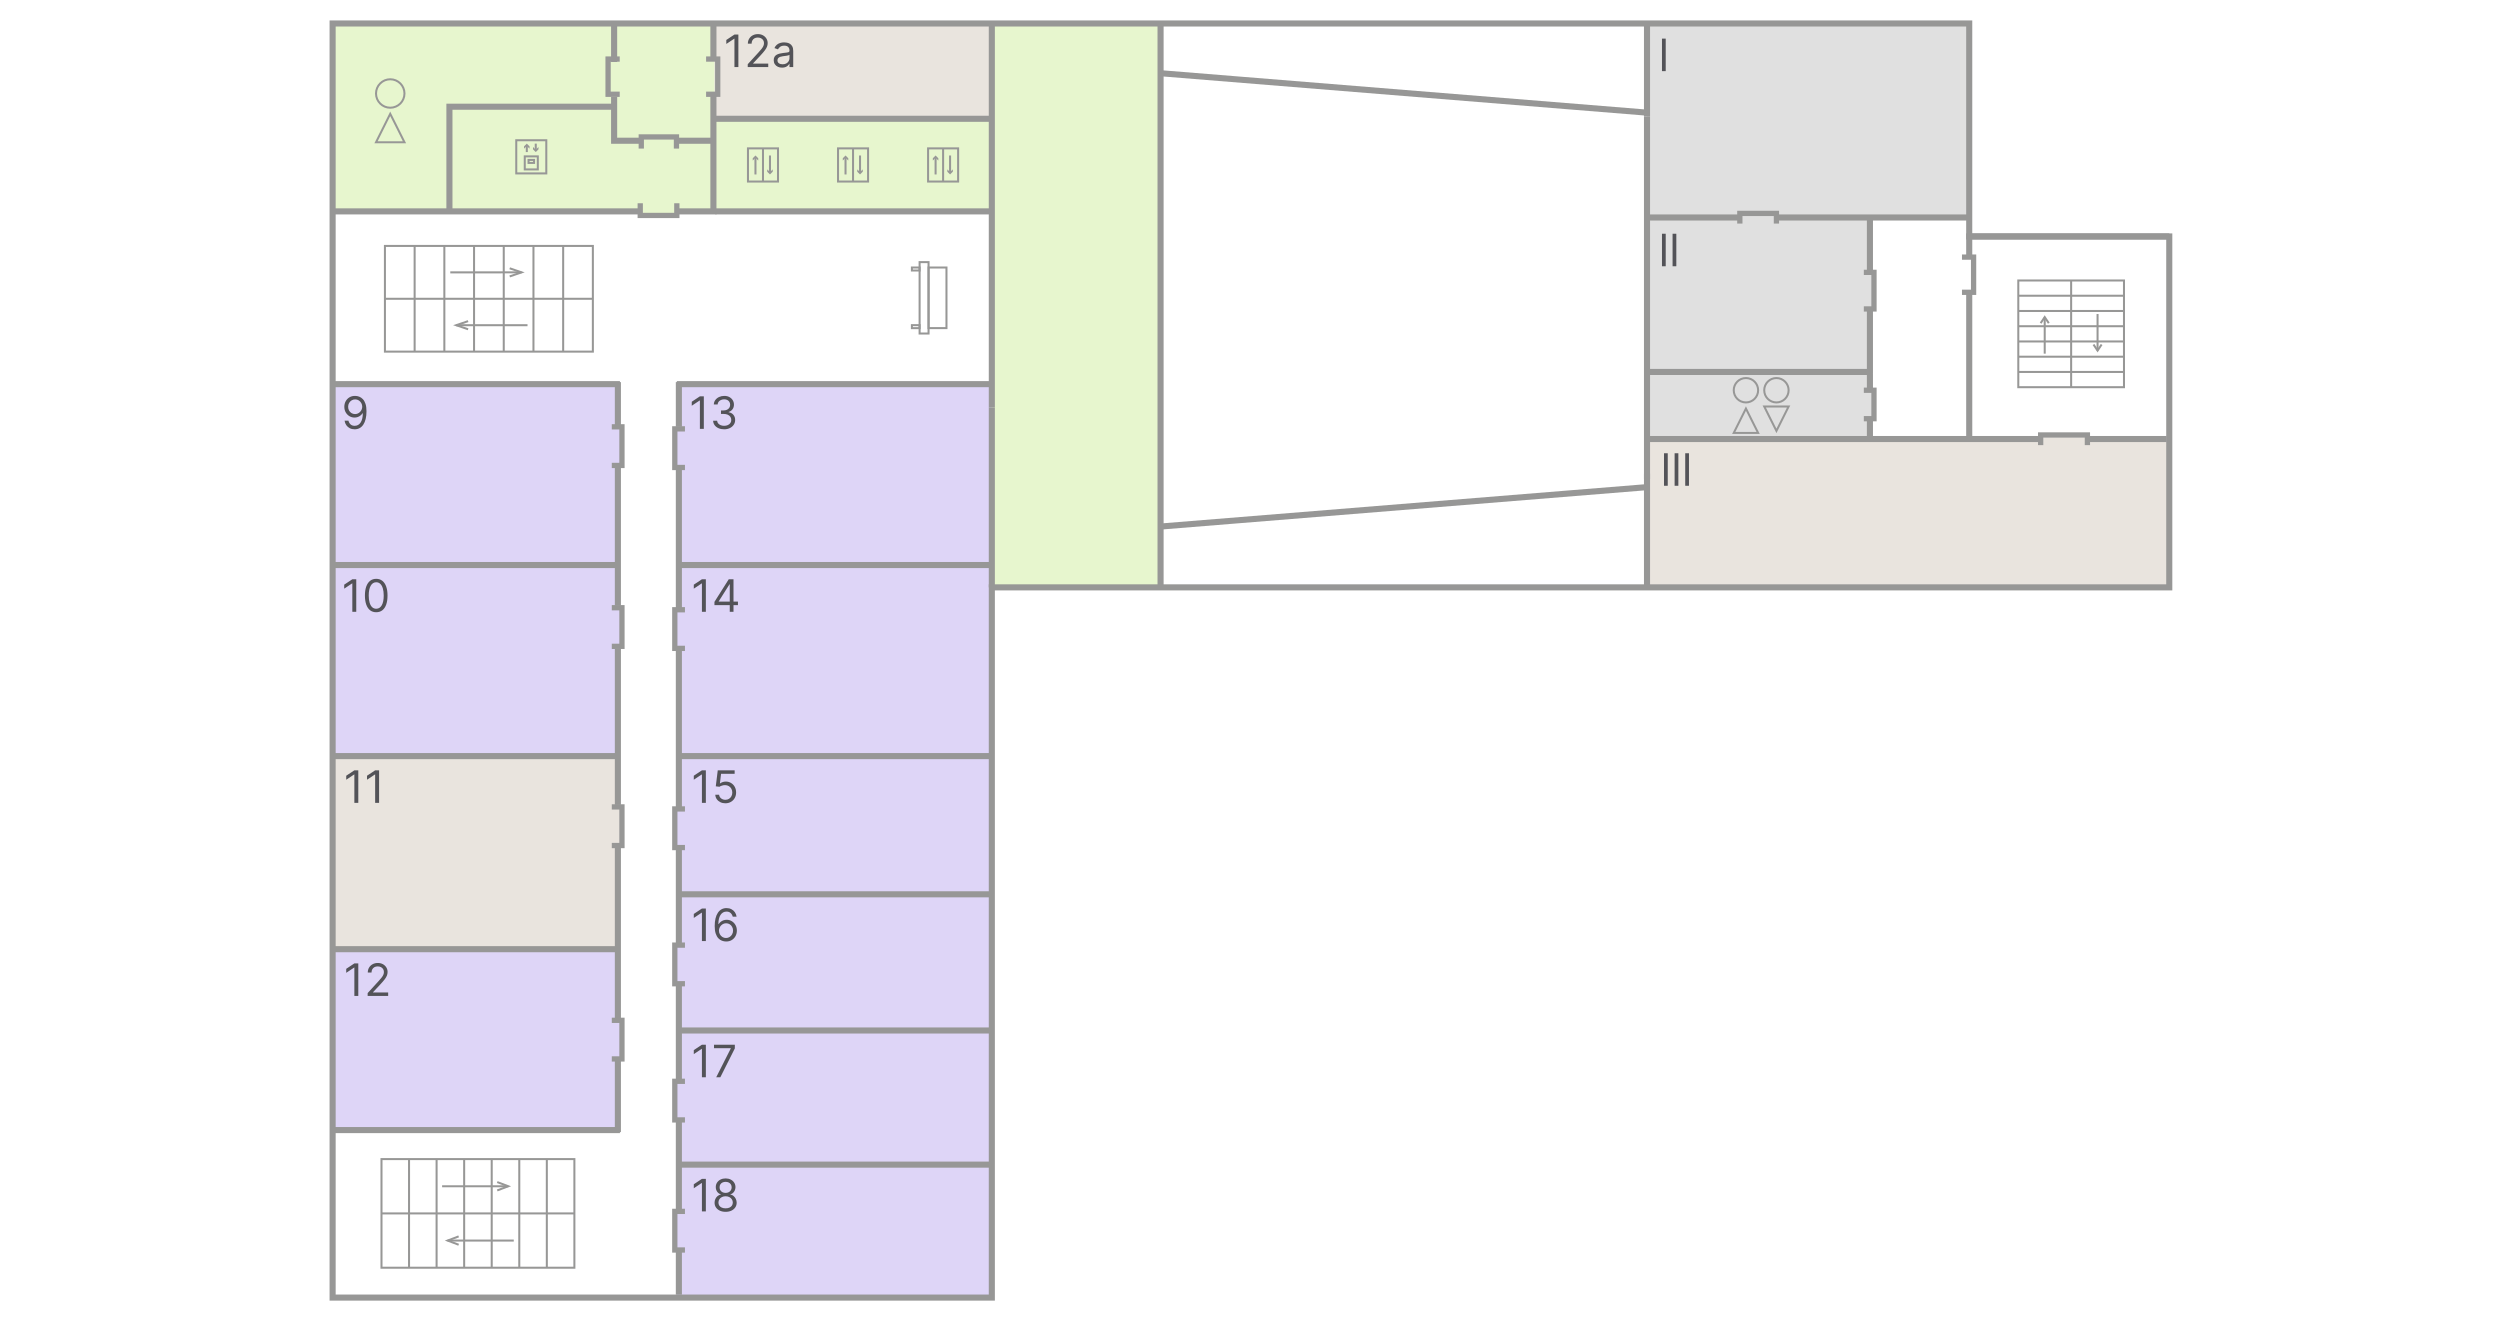<svg width="1230" height="650" viewBox="0 0 1230 650" fill="none" xmlns="http://www.w3.org/2000/svg">
<rect width="1230" height="650" fill="white"/>
<g clip-path="url(#clip0_0_1)">
<path d="M1230 0H0V650H1230V0Z" fill="white"/>
<mask id="mask0_0_1" style="mask-type:luminance" maskUnits="userSpaceOnUse" x="0" y="0" width="1230" height="650">
<path d="M1230 0H0V650H1230V0Z" fill="white"/>
</mask>
<g mask="url(#mask0_0_1)">
<path d="M1230 0H0V650H1230V0Z" fill="white"/>
<path opacity="0.7" d="M487.978 11.555H163.648V104.915H487.978V11.555Z" fill="#DDF2B9"/>
<path opacity="0.7" d="M571 12H488V289H571V12Z" fill="#DDF2B9"/>
<path d="M382.78 73H368V89.32H382.78V73Z" stroke="#979796" stroke-miterlimit="10"/>
<path d="M375.391 73V89.33" stroke="#979796" stroke-miterlimit="10"/>
<path d="M371.688 77.422V85.832" stroke="#979796" stroke-miterlimit="10"/>
<path d="M370.344 79.01L371.694 77.65L373.054 79.01V77.86L371.694 76.5L370.344 77.86V79.01Z" fill="#979796"/>
<path d="M378.828 84.91V76.5" stroke="#979796" stroke-miterlimit="10"/>
<path d="M380.179 83.32L378.829 84.68L377.469 83.32V84.47L378.829 85.83L380.179 84.47V83.32Z" fill="#979796"/>
<path d="M427.092 73H412.312V89.32H427.092V73Z" stroke="#979796" stroke-miterlimit="10"/>
<path d="M419.695 73V89.33" stroke="#979796" stroke-miterlimit="10"/>
<path d="M416 77.422V85.832" stroke="#979796" stroke-miterlimit="10"/>
<path d="M414.648 79.01L415.998 77.65L417.358 79.01V77.86L415.998 76.5L414.648 77.86V79.01Z" fill="#979796"/>
<path d="M423.141 84.91V76.5" stroke="#979796" stroke-miterlimit="10"/>
<path d="M424.483 83.32L423.133 84.68L421.773 83.32V84.47L423.133 85.83L424.483 84.47V83.32Z" fill="#979796"/>
<path d="M471.397 73H456.617V89.32H471.397V73Z" stroke="#979796" stroke-miterlimit="10"/>
<path d="M464.008 73V89.33" stroke="#979796" stroke-miterlimit="10"/>
<path d="M460.312 77.422V85.832" stroke="#979796" stroke-miterlimit="10"/>
<path d="M458.953 79.01L460.303 77.65L461.663 79.01V77.86L460.303 76.5L458.953 77.86V79.01Z" fill="#979796"/>
<path d="M467.438 84.91V76.5" stroke="#979796" stroke-miterlimit="10"/>
<path d="M468.796 83.32L467.436 84.68L466.086 83.32V84.47L467.436 85.83L468.796 84.47V83.32Z" fill="#979796"/>
<path d="M1067 215H810V289H1067V215Z" fill="#E9E4DE"/>
<path opacity="0.3" d="M921 106H810V215H921V106Z" fill="#979796"/>
<path opacity="0.3" d="M968.858 11.562H810.328V106.013H968.858V11.562Z" fill="#979796"/>
<path d="M487.979 11.008H351.469V58.458H487.979V11.008Z" fill="#E9E4DE"/>
<path opacity="0.7" d="M305 188H164V372H305V188Z" fill="#D1C4F4"/>
<path opacity="0.7" d="M488 188H333V638H488V188Z" fill="#D1C4F4"/>
<path d="M305 373H164V466H305V373Z" fill="#E9E4DE"/>
<path opacity="0.7" d="M305 468H164V556H305V468Z" fill="#D1C4F4"/>
<path d="M192 53C195.866 53 199 49.867 199 46C199 42.134 195.866 39 192 39C188.134 39 185 42.134 185 46C185 49.867 188.134 53 192 53Z" stroke="#979796" stroke-miterlimit="10"/>
<path d="M191.99 56L195.505 63L199 70H191.99H185L188.495 63L191.99 56Z" stroke="#979796" stroke-miterlimit="10"/>
<path d="M859 198C862.312 198 865 195.315 865 192C865 188.688 862.312 186 859 186C855.685 186 853 188.688 853 192C853 195.315 855.685 198 859 198Z" stroke="#979796" stroke-miterlimit="10"/>
<path d="M859 201L861.991 207L865 213H859H853L856.009 207L859 201Z" stroke="#979796" stroke-miterlimit="10"/>
<path d="M874 198C877.315 198 880 195.315 880 192C880 188.688 877.315 186 874 186C870.688 186 868 188.688 868 192C868 195.315 870.688 198 874 198Z" stroke="#979796" stroke-miterlimit="10"/>
<path d="M874.009 212L870.996 206L868 200H874.009H880L877.004 206L874.009 212Z" stroke="#979796" stroke-miterlimit="10"/>
<path d="M268.78 69H254V85.32H268.78V69Z" stroke="#979796" stroke-miterlimit="10"/>
<path d="M259.188 71.57V74.82" stroke="#979796" stroke-miterlimit="10"/>
<path d="M257.828 73.164L259.188 71.814L260.538 73.164V72.014L259.188 70.664L257.828 72.014V73.164Z" fill="#979796"/>
<path d="M263.594 73.914V70.664" stroke="#979796" stroke-miterlimit="10"/>
<path d="M264.944 72.32L263.584 73.67L262.234 72.32V73.47L263.584 74.82L264.944 73.47V72.32Z" fill="#979796"/>
<path d="M264.6 76.938H258.18V83.358H264.6V76.938Z" stroke="#979796" stroke-miterlimit="10"/>
<path d="M262.759 78.68H260.039V80.16H262.759V78.68Z" stroke="#979796" stroke-miterlimit="10"/>
<path d="M1067.28 116.335V288.985H487.978V638.415H163.648V11.555H968.858V116.335H1067.28Z" stroke="#979796" stroke-width="3" stroke-miterlimit="10"/>
<path d="M487.977 288.987V200.477" stroke="#979796" stroke-width="3" stroke-miterlimit="10"/>
<path d="M487.977 200.475V11.555" stroke="#979796" stroke-width="3" stroke-miterlimit="10"/>
<path d="M810.328 11.555V57.385" stroke="#979796" stroke-width="3" stroke-miterlimit="10"/>
<path d="M810.328 57.375V235.675" stroke="#979796" stroke-width="3" stroke-miterlimit="10"/>
<path d="M810.328 233.062V288.985" stroke="#979796" stroke-width="3" stroke-miterlimit="10"/>
<path d="M571.203 259.042L810.323 239.672" stroke="#979796" stroke-width="3" stroke-miterlimit="10"/>
<path d="M571.203 36.039L810.323 55.419" stroke="#979796" stroke-width="3" stroke-miterlimit="10"/>
<path d="M1067.28 116.328H968.859V127.368" stroke="#979796" stroke-width="3" stroke-miterlimit="10"/>
<path d="M968.859 144.578V216.778" stroke="#979796" stroke-width="3" stroke-miterlimit="10"/>
<path d="M351 12V28.74" stroke="#979796" stroke-width="3" stroke-miterlimit="10"/>
<path d="M351 46V104H334" stroke="#979796" stroke-width="3" stroke-miterlimit="10"/>
<path d="M314.83 104H164" stroke="#979796" stroke-width="3" stroke-miterlimit="10"/>
<path d="M302.148 11.555V30.495" stroke="#979796" stroke-width="3" stroke-miterlimit="10"/>
<path d="M302.148 47.672V69.242H314.478" stroke="#979796" stroke-width="3" stroke-miterlimit="10"/>
<path d="M333.859 69.242H351.469" stroke="#979796" stroke-width="3" stroke-miterlimit="10"/>
<path d="M221.117 104.908V52.508H302.147" stroke="#979796" stroke-width="3" stroke-miterlimit="10"/>
<path d="M351.469 58.445H487.979" stroke="#979796" stroke-width="3" stroke-miterlimit="10"/>
<path d="M465.662 131.617H456.852V161.427H465.662V131.617Z" stroke="#979796" stroke-miterlimit="10"/>
<path d="M452.446 131.617H448.656V133.087H452.446V131.617Z" stroke="#979796" stroke-miterlimit="10"/>
<path d="M452.446 159.977H448.656V161.447H452.446V159.977Z" stroke="#979796" stroke-miterlimit="10"/>
<path d="M456.845 128.961H452.445V164.091H456.845V128.961Z" stroke="#979796" stroke-miterlimit="10"/>
<path d="M315.508 73.105V67.375H332.818V73.105" stroke="#979796" stroke-width="2.6" stroke-miterlimit="10"/>
<path d="M333 100V106H315V100" stroke="#979796" stroke-width="2.6" stroke-miterlimit="10"/>
<path d="M347.398 29.055H353.118V46.375H347.398" stroke="#979796" stroke-width="2.6" stroke-miterlimit="10"/>
<path d="M965.289 126.5H971.009V143.81H965.289" stroke="#979796" stroke-width="2.6" stroke-miterlimit="10"/>
<path d="M304.9 46.375H299.18V29.055H304.9" stroke="#979796" stroke-width="2.6" stroke-miterlimit="10"/>
<path d="M352 104H488.51" stroke="#979796" stroke-width="3" stroke-miterlimit="10"/>
<path d="M333 189H487" stroke="#979796" stroke-width="3" stroke-miterlimit="10"/>
<path d="M333 278H487" stroke="#979796" stroke-width="3" stroke-miterlimit="10"/>
<path d="M333 372H487" stroke="#979796" stroke-width="3" stroke-miterlimit="10"/>
<path d="M333 440H487" stroke="#979796" stroke-width="3" stroke-miterlimit="10"/>
<path d="M333 507H487" stroke="#979796" stroke-width="3" stroke-miterlimit="10"/>
<path d="M333 573H487" stroke="#979796" stroke-width="3" stroke-miterlimit="10"/>
<path d="M164 189H305" stroke="#979796" stroke-width="3" stroke-miterlimit="10"/>
<path d="M164 278H305" stroke="#979796" stroke-width="3" stroke-miterlimit="10"/>
<path d="M164 372H305" stroke="#979796" stroke-width="3" stroke-miterlimit="10"/>
<path d="M164 467H305" stroke="#979796" stroke-width="3" stroke-miterlimit="10"/>
<path d="M164 556H305" stroke="#979796" stroke-width="3" stroke-miterlimit="10"/>
<path d="M337 230H332V211H337" stroke="#979796" stroke-width="2.6" stroke-miterlimit="10"/>
<path d="M337 319H332V300H337" stroke="#979796" stroke-width="2.6" stroke-miterlimit="10"/>
<path d="M337 417H332V398H337" stroke="#979796" stroke-width="2.6" stroke-miterlimit="10"/>
<path d="M337 484H332V465H337" stroke="#979796" stroke-width="2.6" stroke-miterlimit="10"/>
<path d="M337 551H332V532H337" stroke="#979796" stroke-width="2.6" stroke-miterlimit="10"/>
<path d="M337 615H332V596H337" stroke="#979796" stroke-width="2.6" stroke-miterlimit="10"/>
<path d="M301 521H306V502H301" stroke="#979796" stroke-width="2.6" stroke-miterlimit="10"/>
<path d="M301 416H306V397H301" stroke="#979796" stroke-width="2.6" stroke-miterlimit="10"/>
<path d="M301 318H306V299H301" stroke="#979796" stroke-width="2.6" stroke-miterlimit="10"/>
<path d="M301 229H306V210H301" stroke="#979796" stroke-width="2.6" stroke-miterlimit="10"/>
<path d="M304 210V188" stroke="#979796" stroke-width="3" stroke-miterlimit="10"/>
<path d="M334 210V188" stroke="#979796" stroke-width="3" stroke-miterlimit="10"/>
<path d="M304 298V229" stroke="#979796" stroke-width="3" stroke-miterlimit="10"/>
<path d="M304 396V319" stroke="#979796" stroke-width="3" stroke-miterlimit="10"/>
<path d="M304 501V417" stroke="#979796" stroke-width="3" stroke-miterlimit="10"/>
<path d="M304 557V522" stroke="#979796" stroke-width="3" stroke-miterlimit="10"/>
<path d="M334 637V615" stroke="#979796" stroke-width="3" stroke-miterlimit="10"/>
<path d="M334 595V551" stroke="#979796" stroke-width="3" stroke-miterlimit="10"/>
<path d="M334 532V485" stroke="#979796" stroke-width="3" stroke-miterlimit="10"/>
<path d="M334 464V417" stroke="#979796" stroke-width="3" stroke-miterlimit="10"/>
<path d="M334 398V318" stroke="#979796" stroke-width="3" stroke-miterlimit="10"/>
<path d="M334 300V230" stroke="#979796" stroke-width="3" stroke-miterlimit="10"/>
<path d="M571 289V11" stroke="#979796" stroke-width="3" stroke-miterlimit="10"/>
<path d="M811 107H856" stroke="#979796" stroke-width="3" stroke-miterlimit="10"/>
<path d="M811 216H1003" stroke="#979796" stroke-width="3" stroke-miterlimit="10"/>
<path d="M1004 219V214H1027V219" stroke="#979796" stroke-width="2.6" stroke-miterlimit="10"/>
<path d="M1028 216H1066" stroke="#979796" stroke-width="3" stroke-miterlimit="10"/>
<path d="M811 183H921" stroke="#979796" stroke-width="3" stroke-miterlimit="10"/>
<path d="M920 184V152" stroke="#979796" stroke-width="3" stroke-miterlimit="10"/>
<path d="M917 134H922V152H917" stroke="#979796" stroke-width="2.6" stroke-miterlimit="10"/>
<path d="M920 134V106" stroke="#979796" stroke-width="3" stroke-miterlimit="10"/>
<path d="M920 192V184" stroke="#979796" stroke-width="3" stroke-miterlimit="10"/>
<path d="M917 192H922V206H917" stroke="#979796" stroke-width="2.6" stroke-miterlimit="10"/>
<path d="M920 215V207" stroke="#979796" stroke-width="3" stroke-miterlimit="10"/>
<path d="M856 110V105H874V110" stroke="#979796" stroke-width="2.6" stroke-miterlimit="10"/>
<path d="M875 107H969" stroke="#979796" stroke-width="3" stroke-miterlimit="10"/>
<path d="M363.281 17V33H361.344V19.031H361.25L357.344 21.625V19.656L361.344 17H363.281ZM367.883 33V31.594L373.164 25.812C373.784 25.135 374.294 24.547 374.695 24.047C375.096 23.542 375.393 23.068 375.586 22.625C375.784 22.177 375.883 21.708 375.883 21.219C375.883 20.656 375.747 20.169 375.477 19.758C375.211 19.346 374.846 19.029 374.383 18.805C373.919 18.581 373.398 18.469 372.82 18.469C372.206 18.469 371.669 18.596 371.211 18.852C370.758 19.102 370.406 19.453 370.156 19.906C369.911 20.36 369.789 20.891 369.789 21.5H367.945C367.945 20.562 368.161 19.74 368.594 19.031C369.026 18.323 369.615 17.771 370.359 17.375C371.109 16.979 371.951 16.781 372.883 16.781C373.82 16.781 374.651 16.979 375.375 17.375C376.099 17.771 376.667 18.305 377.078 18.977C377.49 19.648 377.695 20.396 377.695 21.219C377.695 21.807 377.589 22.383 377.375 22.945C377.167 23.503 376.802 24.125 376.281 24.812C375.766 25.495 375.049 26.328 374.133 27.312L370.539 31.156V31.281H377.977V33H367.883ZM384.766 33.281C384.005 33.281 383.315 33.138 382.695 32.852C382.076 32.56 381.583 32.141 381.219 31.594C380.854 31.042 380.672 30.375 380.672 29.594C380.672 28.906 380.807 28.349 381.078 27.922C381.349 27.49 381.711 27.151 382.164 26.906C382.617 26.662 383.117 26.479 383.664 26.359C384.216 26.234 384.771 26.135 385.328 26.062C386.057 25.969 386.648 25.898 387.102 25.852C387.56 25.8 387.893 25.714 388.102 25.594C388.315 25.474 388.422 25.266 388.422 24.969V24.906C388.422 24.136 388.211 23.537 387.789 23.109C387.372 22.682 386.74 22.469 385.891 22.469C385.01 22.469 384.32 22.662 383.82 23.047C383.32 23.432 382.969 23.844 382.766 24.281L381.016 23.656C381.328 22.927 381.745 22.359 382.266 21.953C382.792 21.542 383.365 21.255 383.984 21.094C384.609 20.927 385.224 20.844 385.828 20.844C386.214 20.844 386.656 20.891 387.156 20.984C387.661 21.073 388.148 21.258 388.617 21.539C389.091 21.82 389.484 22.245 389.797 22.812C390.109 23.38 390.266 24.141 390.266 25.094V33H388.422V31.375H388.328C388.203 31.635 387.995 31.914 387.703 32.211C387.411 32.508 387.023 32.761 386.539 32.969C386.055 33.177 385.464 33.281 384.766 33.281ZM385.047 31.625C385.776 31.625 386.391 31.482 386.891 31.195C387.396 30.909 387.776 30.539 388.031 30.086C388.292 29.633 388.422 29.156 388.422 28.656V26.969C388.344 27.063 388.172 27.148 387.906 27.227C387.646 27.3 387.344 27.365 387 27.422C386.661 27.474 386.331 27.521 386.008 27.562C385.69 27.599 385.432 27.63 385.234 27.656C384.755 27.719 384.307 27.82 383.891 27.961C383.479 28.096 383.146 28.302 382.891 28.578C382.641 28.849 382.516 29.219 382.516 29.688C382.516 30.328 382.753 30.812 383.227 31.141C383.706 31.463 384.313 31.625 385.047 31.625Z" fill="#535358"/>
<path d="M346.281 195V211H344.344V197.031H344.25L340.344 199.625V197.656L344.344 195H346.281ZM356.289 211.219C355.258 211.219 354.339 211.042 353.531 210.687C352.729 210.333 352.091 209.841 351.617 209.211C351.148 208.576 350.893 207.839 350.852 207H352.82C352.862 207.516 353.039 207.961 353.352 208.336C353.664 208.706 354.073 208.992 354.578 209.195C355.083 209.398 355.643 209.5 356.258 209.5C356.945 209.5 357.555 209.38 358.086 209.141C358.617 208.901 359.034 208.568 359.336 208.141C359.638 207.714 359.789 207.219 359.789 206.656C359.789 206.068 359.643 205.549 359.352 205.102C359.06 204.648 358.633 204.294 358.07 204.039C357.508 203.784 356.82 203.656 356.008 203.656H354.727V201.937H356.008C356.643 201.937 357.201 201.823 357.68 201.594C358.164 201.365 358.542 201.042 358.813 200.625C359.089 200.208 359.227 199.719 359.227 199.156C359.227 198.615 359.107 198.143 358.867 197.742C358.628 197.341 358.289 197.029 357.852 196.805C357.419 196.581 356.909 196.469 356.32 196.469C355.768 196.469 355.247 196.57 354.758 196.773C354.273 196.971 353.878 197.26 353.57 197.641C353.263 198.016 353.096 198.469 353.07 199H351.195C351.227 198.161 351.479 197.427 351.953 196.797C352.427 196.161 353.047 195.667 353.813 195.312C354.583 194.958 355.43 194.781 356.352 194.781C357.341 194.781 358.19 194.982 358.898 195.383C359.607 195.779 360.151 196.302 360.531 196.953C360.911 197.604 361.102 198.307 361.102 199.063C361.102 199.964 360.865 200.732 360.391 201.367C359.922 202.003 359.284 202.443 358.477 202.688V202.812C359.487 202.979 360.276 203.409 360.844 204.102C361.411 204.789 361.695 205.641 361.695 206.656C361.695 207.526 361.458 208.307 360.984 209C360.516 209.687 359.875 210.229 359.063 210.625C358.25 211.021 357.326 211.219 356.289 211.219Z" fill="#535358"/>
<path d="M347.281 285V301H345.344V287.031H345.25L341.344 289.625V287.656L345.344 285H347.281ZM351.508 297.719V296.125L358.539 285H359.695V287.469H358.914L353.602 295.875V296H363.07V297.719H351.508ZM359.039 301V297.234V296.492V285H360.883V301H359.039Z" fill="#535358"/>
<path d="M347.281 379V395H345.344V381.031H345.25L341.344 383.625V381.656L345.344 379H347.281ZM356.883 395.219C355.966 395.219 355.141 395.036 354.406 394.672C353.672 394.307 353.083 393.807 352.641 393.172C352.198 392.536 351.956 391.812 351.914 391H353.789C353.862 391.724 354.19 392.323 354.773 392.797C355.362 393.266 356.065 393.5 356.883 393.5C357.539 393.5 358.122 393.346 358.633 393.039C359.148 392.732 359.552 392.31 359.844 391.773C360.141 391.232 360.289 390.62 360.289 389.937C360.289 389.24 360.135 388.617 359.828 388.07C359.526 387.518 359.109 387.083 358.578 386.766C358.047 386.448 357.44 386.286 356.758 386.281C356.268 386.276 355.766 386.352 355.25 386.508C354.734 386.659 354.31 386.854 353.977 387.094L352.164 386.875L353.133 379H361.445V380.719H354.758L354.195 385.437H354.289C354.617 385.177 355.029 384.961 355.523 384.789C356.018 384.617 356.534 384.531 357.07 384.531C358.049 384.531 358.922 384.766 359.688 385.234C360.458 385.698 361.063 386.333 361.5 387.141C361.943 387.948 362.164 388.87 362.164 389.906C362.164 390.927 361.935 391.839 361.477 392.641C361.023 393.437 360.398 394.068 359.602 394.531C358.805 394.99 357.898 395.219 356.883 395.219Z" fill="#535358"/>
<path d="M347.281 447V463H345.344V449.031H345.25L341.344 451.625V449.656L345.344 447H347.281ZM357.195 463.219C356.539 463.208 355.883 463.083 355.227 462.844C354.57 462.604 353.971 462.201 353.43 461.633C352.888 461.06 352.453 460.286 352.125 459.312C351.797 458.333 351.633 457.104 351.633 455.625C351.633 454.208 351.766 452.953 352.031 451.859C352.297 450.76 352.682 449.836 353.188 449.086C353.693 448.331 354.302 447.758 355.016 447.367C355.734 446.977 356.544 446.781 357.445 446.781C358.341 446.781 359.138 446.961 359.836 447.32C360.539 447.674 361.112 448.169 361.555 448.805C361.997 449.44 362.284 450.172 362.414 451H360.508C360.331 450.281 359.987 449.685 359.477 449.211C358.966 448.737 358.289 448.5 357.445 448.5C356.206 448.5 355.229 449.039 354.516 450.117C353.807 451.195 353.451 452.708 353.445 454.656H353.57C353.862 454.214 354.208 453.836 354.609 453.523C355.016 453.206 355.464 452.961 355.953 452.789C356.443 452.617 356.961 452.531 357.508 452.531C358.424 452.531 359.263 452.76 360.023 453.219C360.784 453.672 361.393 454.299 361.852 455.102C362.31 455.898 362.539 456.812 362.539 457.844C362.539 458.833 362.318 459.74 361.875 460.562C361.432 461.38 360.81 462.031 360.008 462.516C359.211 462.995 358.273 463.229 357.195 463.219ZM357.195 461.5C357.852 461.5 358.44 461.336 358.961 461.008C359.487 460.68 359.901 460.24 360.203 459.687C360.51 459.135 360.664 458.521 360.664 457.844C360.664 457.182 360.516 456.581 360.219 456.039C359.927 455.492 359.523 455.057 359.008 454.734C358.497 454.411 357.914 454.25 357.258 454.25C356.763 454.25 356.302 454.349 355.875 454.547C355.448 454.74 355.073 455.005 354.75 455.344C354.432 455.682 354.182 456.07 354 456.508C353.818 456.94 353.727 457.396 353.727 457.875C353.727 458.51 353.875 459.104 354.172 459.656C354.474 460.208 354.885 460.654 355.406 460.992C355.932 461.331 356.529 461.5 357.195 461.5Z" fill="#535358"/>
<path d="M347.281 514V530H345.344V516.031H345.25L341.344 518.625V516.656L345.344 514H347.281ZM352.383 530L359.539 515.844V515.719H351.289V514H361.539V515.812L354.414 530H352.383Z" fill="#535358"/>
<path d="M347.281 580V596H345.344V582.031H345.25L341.344 584.625V582.656L345.344 580H347.281ZM357.008 596.219C355.935 596.219 354.987 596.029 354.164 595.648C353.346 595.263 352.708 594.734 352.25 594.062C351.792 593.385 351.565 592.615 351.57 591.75C351.565 591.073 351.698 590.448 351.969 589.875C352.24 589.297 352.609 588.815 353.078 588.43C353.552 588.039 354.081 587.792 354.664 587.688V587.594C353.898 587.396 353.289 586.966 352.836 586.305C352.383 585.638 352.159 584.88 352.164 584.031C352.159 583.219 352.365 582.492 352.781 581.852C353.198 581.211 353.771 580.706 354.5 580.336C355.234 579.966 356.07 579.781 357.008 579.781C357.935 579.781 358.763 579.966 359.492 580.336C360.221 580.706 360.794 581.211 361.211 581.852C361.633 582.492 361.846 583.219 361.852 584.031C361.846 584.88 361.615 585.638 361.156 586.305C360.703 586.966 360.102 587.396 359.352 587.594V587.688C359.93 587.792 360.451 588.039 360.914 588.43C361.378 588.815 361.747 589.297 362.023 589.875C362.299 590.448 362.44 591.073 362.445 591.75C362.44 592.615 362.206 593.385 361.742 594.062C361.284 594.734 360.646 595.263 359.828 595.648C359.016 596.029 358.076 596.219 357.008 596.219ZM357.008 594.5C357.732 594.5 358.357 594.383 358.883 594.148C359.409 593.914 359.815 593.583 360.102 593.156C360.388 592.729 360.534 592.229 360.539 591.656C360.534 591.052 360.378 590.518 360.07 590.055C359.763 589.591 359.344 589.227 358.813 588.961C358.286 588.695 357.685 588.562 357.008 588.562C356.326 588.562 355.716 588.695 355.18 588.961C354.648 589.227 354.229 589.591 353.922 590.055C353.62 590.518 353.471 591.052 353.477 591.656C353.471 592.229 353.609 592.729 353.891 593.156C354.177 593.583 354.586 593.914 355.117 594.148C355.648 594.383 356.279 594.5 357.008 594.5ZM357.008 586.906C357.581 586.906 358.089 586.792 358.531 586.562C358.979 586.333 359.331 586.013 359.586 585.602C359.841 585.19 359.971 584.708 359.977 584.156C359.971 583.615 359.844 583.143 359.594 582.742C359.344 582.336 358.997 582.023 358.555 581.805C358.112 581.581 357.596 581.469 357.008 581.469C356.409 581.469 355.885 581.581 355.438 581.805C354.99 582.023 354.643 582.336 354.398 582.742C354.154 583.143 354.034 583.615 354.039 584.156C354.034 584.708 354.156 585.19 354.406 585.602C354.661 586.013 355.013 586.333 355.461 586.562C355.909 586.792 356.424 586.906 357.008 586.906Z" fill="#535358"/>
<path d="M176.281 474V490H174.344V476.031H174.25L170.344 478.625V476.656L174.344 474H176.281ZM180.883 490V488.594L186.164 482.812C186.784 482.135 187.294 481.547 187.695 481.047C188.096 480.542 188.393 480.068 188.586 479.625C188.784 479.177 188.883 478.708 188.883 478.219C188.883 477.656 188.747 477.169 188.477 476.758C188.211 476.346 187.846 476.029 187.383 475.805C186.919 475.581 186.398 475.469 185.82 475.469C185.206 475.469 184.669 475.596 184.211 475.852C183.758 476.102 183.406 476.453 183.156 476.906C182.911 477.359 182.789 477.891 182.789 478.5H180.945C180.945 477.562 181.161 476.74 181.594 476.031C182.026 475.323 182.615 474.771 183.359 474.375C184.109 473.979 184.951 473.781 185.883 473.781C186.82 473.781 187.651 473.979 188.375 474.375C189.099 474.771 189.667 475.305 190.078 475.977C190.49 476.648 190.695 477.396 190.695 478.219C190.695 478.807 190.589 479.383 190.375 479.945C190.167 480.503 189.802 481.125 189.281 481.812C188.766 482.495 188.049 483.328 187.133 484.312L183.539 488.156V488.281H190.977V490H180.883Z" fill="#535358"/>
<path d="M176.281 379V395H174.344V381.031H174.25L170.344 383.625V381.656L174.344 379H176.281ZM186.508 379V395H184.57V381.031H184.477L180.57 383.625V381.656L184.57 379H186.508Z" fill="#535358"/>
<path d="M175.281 285V301H173.344V287.031H173.25L169.344 289.625V287.656L173.344 285H175.281ZM185.102 301.219C183.924 301.219 182.922 300.898 182.094 300.258C181.266 299.612 180.633 298.677 180.195 297.453C179.758 296.224 179.539 294.74 179.539 293C179.539 291.271 179.758 289.794 180.195 288.57C180.638 287.341 181.273 286.404 182.102 285.758C182.935 285.107 183.935 284.781 185.102 284.781C186.268 284.781 187.266 285.107 188.094 285.758C188.927 286.404 189.563 287.341 190 288.57C190.443 289.794 190.664 291.271 190.664 293C190.664 294.74 190.445 296.224 190.008 297.453C189.57 298.677 188.937 299.612 188.109 300.258C187.281 300.898 186.279 301.219 185.102 301.219ZM185.102 299.5C186.268 299.5 187.174 298.937 187.82 297.812C188.466 296.687 188.789 295.083 188.789 293C188.789 291.615 188.641 290.435 188.344 289.461C188.052 288.487 187.63 287.745 187.078 287.234C186.531 286.724 185.872 286.469 185.102 286.469C183.945 286.469 183.042 287.039 182.391 288.18C181.74 289.315 181.414 290.922 181.414 293C181.414 294.385 181.56 295.562 181.852 296.531C182.143 297.5 182.563 298.237 183.109 298.742C183.661 299.247 184.326 299.5 185.102 299.5Z" fill="#535358"/>
<path d="M174.75 194.782C175.406 194.787 176.063 194.912 176.719 195.157C177.375 195.402 177.974 195.808 178.516 196.376C179.057 196.938 179.492 197.707 179.82 198.681C180.148 199.655 180.313 200.876 180.313 202.345C180.313 203.767 180.177 205.03 179.906 206.134C179.641 207.233 179.255 208.16 178.75 208.915C178.25 209.67 177.641 210.243 176.922 210.634C176.208 211.024 175.401 211.22 174.5 211.22C173.604 211.22 172.805 211.043 172.102 210.688C171.404 210.329 170.831 209.832 170.383 209.196C169.94 208.556 169.656 207.813 169.531 206.97H171.438C171.609 207.704 171.951 208.311 172.461 208.79C172.977 209.264 173.656 209.501 174.5 209.501C175.734 209.501 176.708 208.962 177.422 207.884C178.141 206.806 178.5 205.282 178.5 203.313H178.375C178.083 203.751 177.737 204.129 177.336 204.446C176.935 204.764 176.49 205.009 176 205.181C175.51 205.353 174.99 205.439 174.438 205.439C173.521 205.439 172.68 205.212 171.914 204.759C171.154 204.3 170.544 203.673 170.086 202.876C169.633 202.074 169.406 201.157 169.406 200.126C169.406 199.147 169.625 198.251 170.062 197.438C170.505 196.621 171.125 195.97 171.922 195.485C172.724 195.001 173.667 194.767 174.75 194.782ZM174.75 196.501C174.094 196.501 173.503 196.665 172.977 196.993C172.456 197.316 172.042 197.754 171.734 198.306C171.432 198.853 171.281 199.459 171.281 200.126C171.281 200.793 171.427 201.399 171.719 201.946C172.016 202.488 172.419 202.92 172.93 203.243C173.445 203.561 174.031 203.72 174.688 203.72C175.182 203.72 175.643 203.623 176.07 203.431C176.497 203.233 176.87 202.965 177.188 202.626C177.51 202.282 177.763 201.894 177.945 201.462C178.128 201.024 178.219 200.569 178.219 200.095C178.219 199.47 178.068 198.884 177.766 198.337C177.469 197.79 177.057 197.347 176.531 197.009C176.01 196.67 175.417 196.501 174.75 196.501Z" fill="#535358"/>
<path d="M819.531 19V35H817.688V19H819.531Z" fill="#535358"/>
<path d="M819.531 115V131H817.688V115H819.531ZM824.752 115V131H822.908V115H824.752Z" fill="#535358"/>
<path d="M820.531 223V239H818.688V223H820.531ZM825.752 223V239H823.908V223H825.752ZM830.973 223V239H829.129V223H830.973Z" fill="#535358"/>
</g>
<path d="M1055 126H983V204H1055V126Z" fill="white"/>
<mask id="mask1_0_1" style="mask-type:luminance" maskUnits="userSpaceOnUse" x="983" y="126" width="72" height="78">
<path d="M1055 126H983V204H1055V126Z" fill="white"/>
</mask>
<g mask="url(#mask1_0_1)">
<path d="M1055 126H983V204H1055V126Z" fill="white"/>
<path d="M1045 138H993V190.5H1045V138Z" stroke="#979796" stroke-miterlimit="10"/>
<path d="M993 153H1045" stroke="#979796" stroke-miterlimit="10"/>
<path d="M993 160.5H1045" stroke="#979796" stroke-miterlimit="10"/>
<path d="M993 168H1045" stroke="#979796" stroke-miterlimit="10"/>
<path d="M993 175.5H1045" stroke="#979796" stroke-miterlimit="10"/>
<path d="M993 183H1045" stroke="#979796" stroke-miterlimit="10"/>
<path d="M1006 174V156" stroke="#979796" stroke-miterlimit="10"/>
<path d="M1004 159L1006 156L1008 159" stroke="#979796" stroke-miterlimit="10"/>
<path d="M1032 154.5L1032 172.5" stroke="#979796" stroke-miterlimit="10"/>
<path d="M1034 169.5L1032 172.501L1030 169.502" stroke="#979796" stroke-miterlimit="10"/>
</g>
<path d="M993 145.5H1045" stroke="#979796" stroke-miterlimit="10"/>
<path d="M1019 190.5V138" stroke="#979796" stroke-miterlimit="10"/>
<g clip-path="url(#clip1_0_1)">
<path d="M166 560V634H307V560H166Z" fill="white"/>
<mask id="mask2_0_1" style="mask-type:luminance" maskUnits="userSpaceOnUse" x="166" y="560" width="141" height="74">
<path d="M166 560V634H307V560H166Z" fill="white"/>
</mask>
<g mask="url(#mask2_0_1)">
<path d="M166 560V634H307V560H166Z" fill="white"/>
<mask id="mask3_0_1" style="mask-type:luminance" maskUnits="userSpaceOnUse" x="166" y="560" width="141" height="74">
<path d="M166 560V634H307V560H166Z" fill="white"/>
</mask>
<g mask="url(#mask3_0_1)">
<path d="M166 560V634H307V560H166Z" fill="white"/>
<path d="M187.695 570.274V623.719H282.599V570.274H187.695Z" stroke="#979796" stroke-miterlimit="10"/>
<path d="M214.805 623.719V570.274" stroke="#979796" stroke-miterlimit="10"/>
<path d="M228.367 623.719V570.274" stroke="#979796" stroke-miterlimit="10"/>
<path d="M241.922 623.719V570.274" stroke="#979796" stroke-miterlimit="10"/>
<path d="M255.484 623.719V570.274" stroke="#979796" stroke-miterlimit="10"/>
<path d="M269.039 623.719V570.274" stroke="#979796" stroke-miterlimit="10"/>
</g>
<path d="M252.773 610.359H220.234" stroke="#979796" stroke-miterlimit="10"/>
<path d="M225.657 612.414L220.234 610.359L225.657 608.303" stroke="#979796" stroke-miterlimit="10"/>
<path d="M217.516 583.641L250.054 583.636" stroke="#979796" stroke-miterlimit="10"/>
<path d="M244.633 581.584L250.058 583.639L244.637 585.695" stroke="#979796" stroke-miterlimit="10"/>
</g>
<path d="M201.25 623.719V570.274" stroke="#979796" stroke-miterlimit="10"/>
<path d="M282.599 597H187.695" stroke="#979796" stroke-miterlimit="10"/>
</g>
<g clip-path="url(#clip2_0_1)">
<path d="M166 111V183H318V111L166 111Z" fill="white"/>
<mask id="mask4_0_1" style="mask-type:luminance" maskUnits="userSpaceOnUse" x="166" y="111" width="152" height="72">
<path d="M166 111V183H318V111L166 111Z" fill="white"/>
</mask>
<g mask="url(#mask4_0_1)">
<path d="M166 111V183H318V111L166 111Z" fill="white"/>
<mask id="mask5_0_1" style="mask-type:luminance" maskUnits="userSpaceOnUse" x="166" y="111" width="152" height="72">
<path d="M166 111V183H318V111L166 111Z" fill="white"/>
</mask>
<g mask="url(#mask5_0_1)">
<path d="M166 111V183H318V111L166 111Z" fill="white"/>
<path d="M189.383 121V173H291.691V121H189.383Z" stroke="#979796" stroke-miterlimit="10"/>
<path d="M218.617 173V121" stroke="#979796" stroke-miterlimit="10"/>
<path d="M233.234 173V121" stroke="#979796" stroke-miterlimit="10"/>
<path d="M247.844 173V121" stroke="#979796" stroke-miterlimit="10"/>
<path d="M262.461 173V121" stroke="#979796" stroke-miterlimit="10"/>
<path d="M277.078 173V121" stroke="#979796" stroke-miterlimit="10"/>
</g>
<path d="M259.538 160H224.461" stroke="#979796" stroke-miterlimit="10"/>
<path d="M230.307 162L224.461 160L230.307 158" stroke="#979796" stroke-miterlimit="10"/>
<path d="M221.539 134L256.616 133.996" stroke="#979796" stroke-miterlimit="10"/>
<path d="M250.766 132L256.614 133.999L250.77 136" stroke="#979796" stroke-miterlimit="10"/>
</g>
<path d="M204 173V121" stroke="#979796" stroke-miterlimit="10"/>
<path d="M291.691 147H189.383" stroke="#979796" stroke-miterlimit="10"/>
</g>
</g>
<defs>
<clipPath id="clip0_0_1">
<rect width="1230" height="650" fill="white"/>
</clipPath>
<clipPath id="clip1_0_1">
<rect width="74" height="141" fill="white" transform="matrix(0 -1 1 0 166 634)"/>
</clipPath>
<clipPath id="clip2_0_1">
<rect width="72" height="152" fill="white" transform="matrix(0 -1 1 0 166 183)"/>
</clipPath>
</defs>
</svg>
